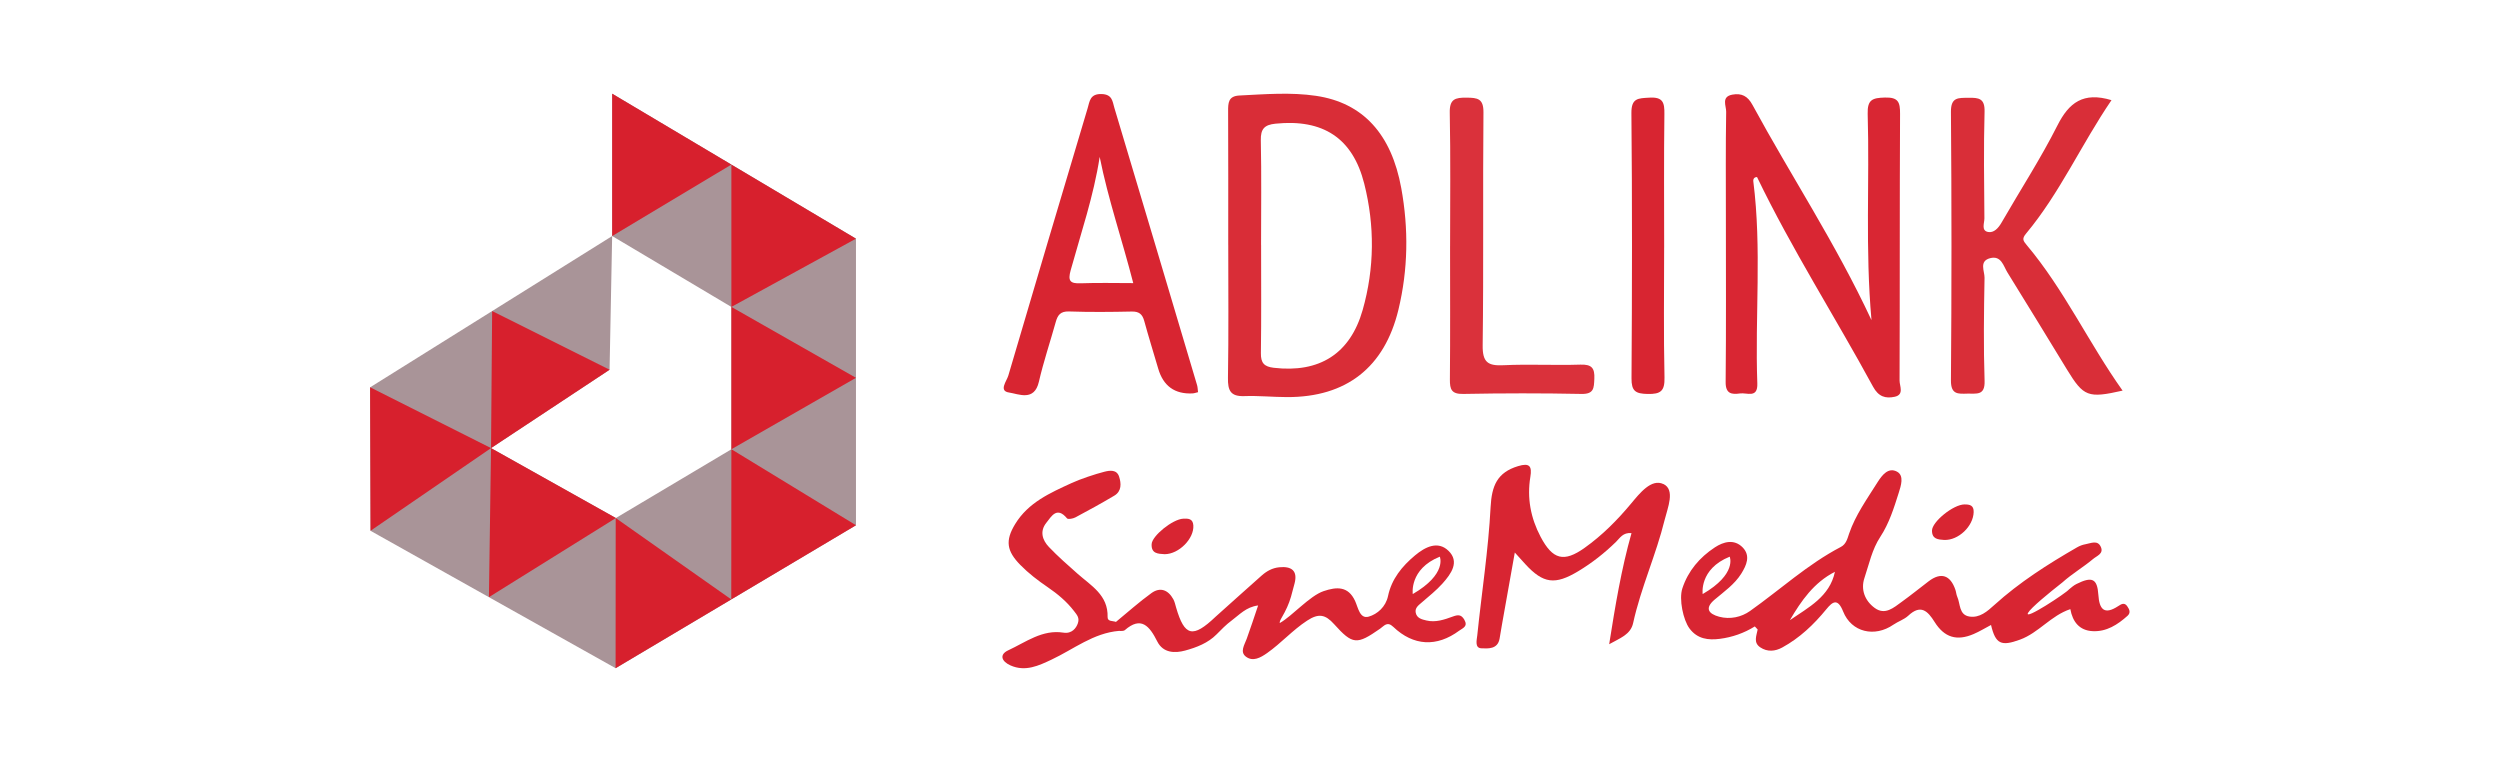 <svg width="2131" height="651" viewBox="0 0 2131 651" fill="none" xmlns="http://www.w3.org/2000/svg">
<path d="M521.821 79.874V201.197C555.682 221.351 589.565 241.483 623.426 261.636C623.426 302.078 623.426 342.519 623.426 382.96C590.597 402.49 557.768 422.042 524.938 441.573C489.463 421.708 454.01 401.844 418.535 381.98C452.216 359.711 485.898 337.441 519.601 315.172C520.341 277.18 521.082 239.189 521.799 201.22L315.473 330.159L315.854 452.462C385.481 491.501 455.131 530.539 524.759 569.577C593.041 528.958 661.346 488.361 729.628 447.741V203.447C660.359 162.248 591.09 121.072 521.821 79.874Z" fill="#A99498"/>
<path d="M521.82 79.874V201.197L623.425 140.291L521.82 79.874Z" fill="#D7202D"/>
<path d="M623.426 261.614V382.938L729.628 322.053L623.426 261.614Z" fill="#D7202D"/>
<path d="M524.959 441.55L418.556 381.958C417.95 424.314 417.345 466.648 416.762 509.004C452.82 486.534 488.901 464.042 524.959 441.573V441.55Z" fill="#D7202D"/>
<path d="M315.473 330.115C315.607 370.89 315.719 411.665 315.854 452.418C350.096 428.924 384.315 405.43 418.557 381.958C384.203 364.677 349.849 347.396 315.495 330.115H315.473Z" fill="#D7202D"/>
<path d="M419.501 265.133C419.187 304.082 418.873 343.031 418.559 381.958C452.24 359.688 485.921 337.419 519.625 315.15C486.258 298.47 452.868 281.813 419.501 265.133Z" fill="#D7202D"/>
<path d="M623.424 382.938C623.401 425.606 623.356 468.274 623.334 510.942C658.764 489.875 694.195 468.808 729.648 447.719C694.24 426.118 658.854 404.539 623.446 382.938H623.424Z" fill="#D7202D"/>
<path d="M524.826 441.55C524.804 484.218 524.759 526.886 524.736 569.554C557.61 550.024 590.462 530.472 623.336 510.942C590.507 487.804 557.655 464.688 524.826 441.55Z" fill="#D7202D"/>
<path d="M623.426 140.313V261.614L729.628 203.447L623.426 140.313Z" fill="#D7202D"/>
<path d="M1595.26 272.882C1589.83 212.109 1593.71 154.52 1592.01 97.043C1591.65 84.795 1596.2 83.436 1606.76 83.147C1618.24 82.835 1619.66 87.2 1619.61 97.088C1619.23 172.87 1619.48 248.675 1619.19 324.457C1619.19 329.045 1623.33 336.461 1614.99 338.22C1607.26 339.868 1601.27 338.22 1596.6 329.624C1564.13 269.853 1527.34 212.42 1497.71 150.935C1495.47 150.89 1494.24 152.427 1494.53 154.654C1501.82 211.953 1495.87 269.497 1497.94 326.863C1498.41 339.801 1489.08 334.523 1483.21 335.369C1476.01 336.394 1470.83 335.681 1470.94 325.638C1471.41 278.649 1471.14 231.661 1471.14 184.673C1471.14 154.854 1470.89 125.058 1471.39 95.239C1471.48 90.295 1466.93 82.39 1476.75 80.653C1484.57 79.272 1489.69 81.833 1493.79 89.382C1526.48 149.643 1564.52 206.987 1595.26 272.904V272.882Z" fill="#D92633"/>
<path d="M1046.94 208.501C1046.94 170.643 1047.03 132.763 1046.85 94.905C1046.82 87.757 1046.94 81.878 1056.47 81.41C1078.29 80.319 1100.28 78.493 1121.86 81.7C1161.84 87.645 1186.08 114.302 1194.44 160.377C1200.75 194.984 1200.3 229.702 1192 264.063C1180.12 313.167 1147.67 338.599 1097.17 338.487C1084.99 338.465 1072.79 337.196 1060.66 337.641C1048.84 338.064 1046.53 332.831 1046.71 322.097C1047.34 284.239 1046.96 246.359 1046.96 208.501H1046.94ZM1074.97 208.791C1074.97 239.545 1075.21 270.321 1074.79 301.075C1074.68 309.381 1077.55 312.544 1085.73 313.501C1124.57 318.066 1150.9 301.676 1161.55 264.174C1171.66 228.588 1171.89 192.311 1162.89 156.614C1153.03 117.486 1127.6 101.341 1087.3 105.416C1077.86 106.374 1074.52 109.803 1074.72 119.535C1075.35 149.287 1074.94 179.039 1074.94 208.791H1074.97Z" fill="#D92D37"/>
<path d="M1799.84 85.374C1774.12 123.054 1755.93 164.43 1727 199.126C1723.39 203.446 1724.45 205.205 1727.5 208.813C1759.56 246.894 1780.33 292.212 1809.3 332.965C1779.79 339.645 1776.07 338.176 1761.92 315.038C1745.03 287.446 1728.26 259.765 1711.17 232.307C1707.72 226.74 1705.92 217.565 1696.35 220.081C1686.73 222.598 1691.73 231.172 1691.62 236.783C1691.08 266.09 1690.7 295.441 1691.66 324.725C1692.09 337.53 1684.6 335.303 1677.11 335.526C1669.08 335.748 1662.89 336.439 1662.98 324.302C1663.59 247.985 1663.59 171.646 1662.98 95.329C1662.87 82.568 1669.37 83.504 1678.01 83.348C1686.73 83.214 1691.95 83.86 1691.64 95.173C1690.81 125.481 1691.24 155.812 1691.5 186.143C1691.55 190.107 1688.59 196.498 1694.53 197.723C1699.51 198.747 1703.39 194.494 1706.15 189.684C1722.02 162.092 1739.45 135.28 1753.75 106.931C1763.58 87.445 1775.82 78.114 1799.84 85.374Z" fill="#D92E38"/>
<path d="M1021.21 334.3C1019.42 334.701 1017.96 335.28 1016.5 335.347C1001.32 336.074 991.561 329.015 987.241 314.169C983.272 300.607 979.056 287.134 975.333 273.527C973.741 267.737 970.871 265.421 964.637 265.555C946.854 265.933 929.027 266.112 911.245 265.488C903.957 265.243 901.58 268.539 899.92 274.463C895.189 291.476 889.493 308.245 885.546 325.415C881.644 342.406 868.347 335.837 860.027 334.568C851.102 333.209 858.121 324.836 859.489 320.159C881.801 244.154 904.428 168.26 927.076 92.344C928.848 86.442 929.005 79.873 939.006 80.163C948.222 80.43 948.267 86.487 949.859 91.832C973.472 170.621 996.928 249.432 1020.38 328.265C1020.94 330.136 1020.92 332.185 1021.21 334.3ZM965.982 241.326C956.587 204.604 944.567 169.863 937.369 133.72C932.256 166.991 921.47 198.457 912.635 230.392C910.123 239.455 912.097 241.838 921.246 241.482C935.822 240.925 950.442 241.326 965.982 241.326Z" fill="#D82531"/>
<path d="M1236.06 209.704C1236.06 171.824 1236.54 133.921 1235.77 96.041C1235.55 84.394 1240.37 83.147 1250.06 83.236C1259.48 83.325 1264.61 83.971 1264.5 95.863C1263.89 162.025 1264.7 228.21 1263.83 294.394C1263.65 308.869 1268.27 311.965 1281.61 311.319C1303.4 310.272 1325.31 311.519 1347.13 310.807C1356.8 310.495 1359.44 313.724 1359.02 322.877C1358.64 330.693 1358.82 336.015 1347.98 335.793C1314.46 335.102 1280.91 335.147 1247.39 335.793C1237.28 335.993 1235.8 332.029 1235.89 323.389C1236.24 285.509 1236.04 247.606 1236.04 209.726L1236.06 209.704Z" fill="#DA313B"/>
<path d="M1418.51 211.017C1418.51 247.918 1417.99 284.84 1418.82 321.718C1419.09 333.365 1415.59 336.037 1404.43 335.815C1394.16 335.614 1390.61 333.432 1390.7 322.475C1391.2 247.16 1391.33 171.823 1390.61 96.508C1390.48 83.458 1396.35 83.815 1405.95 83.236C1417.61 82.523 1418.87 87.534 1418.73 97.265C1418.24 135.168 1418.53 173.093 1418.53 211.017H1418.51Z" fill="#D82531"/>
<path d="M1417.88 412.622C1407.65 407.723 1397.67 420.461 1390.18 429.436C1378.46 443.487 1365.61 456.404 1350.67 467.026C1333 479.608 1323.49 477.025 1313.22 457.584C1304.7 441.461 1301.52 424.425 1304.48 406.431C1305.96 397.39 1303.87 394.339 1294.03 397.323C1276.13 402.757 1271.54 414.114 1270.59 432.219C1268.69 468.763 1262.99 505.084 1259.23 541.539C1258.82 545.37 1256.87 552.362 1262.68 552.607C1268.28 552.852 1276.69 553.587 1278.26 544.301C1278.94 540.315 1279.59 536.328 1280.28 532.364C1283.69 513.168 1287.12 493.972 1291.22 470.968C1296.09 476.335 1298.06 478.562 1300.06 480.744C1315.53 497.647 1325.58 498.715 1345.2 486.957C1357.04 479.853 1367.65 471.48 1377.47 461.904C1380.79 458.653 1383.39 453.687 1390.7 454.422C1382 485.198 1376.86 516.264 1371.66 549.133C1380.83 543.944 1389.91 541.005 1392.09 531.095C1398.68 501.031 1411.64 472.905 1418.95 443.131C1421.47 432.91 1428.17 417.499 1417.88 412.555V412.622Z" fill="#D82532"/>
<path d="M1657.24 460.257C1669.46 460.68 1682.04 448.565 1682.35 436.495C1682.51 430.683 1679.01 429.97 1674.59 429.97C1665.04 429.97 1646.79 444.802 1646.83 452.329C1646.85 459.588 1652.01 459.9 1657.24 460.257Z" fill="#D82532"/>
<path d="M1813.27 516.754C1810.8 513.302 1808.29 514.861 1805.57 516.643C1793.62 524.459 1789.45 519.426 1788.64 507C1787.72 493.015 1783.17 491.256 1770.03 497.78C1767.72 498.916 1765.7 500.676 1763.6 502.413C1761.53 505.263 1724.4 529.759 1728.77 522.299C1731.35 517.89 1746.19 505.731 1757.97 496.467C1766.4 488.917 1775.88 483.439 1784.05 476.558C1787.46 473.707 1793.2 471.993 1790.84 466.381C1788.13 459.923 1782.23 463.129 1777.54 463.931C1775.1 464.354 1772.61 465.334 1770.44 466.581C1745.54 480.945 1721.39 496.311 1700 515.663C1694.04 521.074 1687.42 526.976 1678.65 525.528C1669.7 524.036 1671.1 514.75 1668.36 508.67C1667.55 506.866 1667.46 504.729 1666.81 502.836C1662.51 490.12 1654.46 487.514 1643.98 495.487C1636.34 501.321 1628.85 507.379 1621.04 513.013C1614.18 517.979 1606.83 524.66 1598.01 518.224C1589.63 512.1 1585.91 502.568 1589.27 492.614C1593.24 480.789 1595.68 468.385 1602.81 457.54C1610.3 446.116 1614.41 432.977 1618.49 420.038C1620.37 414.048 1623.29 405.43 1617.03 402.045C1609.63 398.058 1604.27 404.917 1600.3 411.242C1591.47 425.338 1581.67 438.878 1576.17 454.89C1574.78 458.965 1573.71 463.82 1569.18 466.18C1540.88 480.967 1517.49 502.591 1491.68 520.852C1484.35 526.04 1474.73 528.2 1465.37 525.684C1456.34 523.257 1452.86 518.446 1461.56 511.098C1469.68 504.239 1478.58 498.07 1484.28 488.94C1488.63 481.947 1492.4 473.796 1485.47 466.648C1478.2 459.21 1469.1 461.749 1461.72 466.603C1448.78 475.11 1438.94 486.579 1434.02 501.611C1431.04 510.741 1434.74 528.401 1440.08 535.638C1446.81 544.724 1456.09 545.815 1465.96 544.546C1476.59 543.188 1486.63 539.669 1495.8 533.968C1496.61 534.837 1497.42 535.705 1498.23 536.574C1497.24 541.896 1494.39 547.731 1500.42 551.784C1506.48 555.859 1513.12 555.258 1519.21 551.917C1534.08 543.789 1546.08 532.365 1556.75 519.337C1561.96 512.99 1566.4 509.45 1571.08 521.208C1578.19 539.046 1598.01 543.477 1613.89 532.498C1617.97 529.692 1623.06 528.111 1626.61 524.815C1637.23 514.883 1643.13 520.718 1649.05 530.16C1657.37 543.433 1668 546.617 1682.33 540.449C1687.38 538.288 1692.11 535.371 1697.15 532.721C1701.03 549.134 1705.9 551.049 1721.82 545.236C1737.79 539.402 1748.19 524.726 1764.76 519.226C1766.73 530.116 1772.52 537.398 1783.71 537.999C1795.6 538.622 1805.04 532.476 1813.51 524.905C1816.41 522.321 1815.15 519.426 1813.29 516.843L1813.27 516.754ZM1474.41 474.509C1474.41 474.509 1480.87 489.229 1451.36 506.376C1451.36 506.376 1448.17 485.065 1474.41 474.509ZM1525.67 528.646C1535.38 512.122 1546.15 496.533 1564.09 487.403C1559.65 508.581 1541.62 517.712 1525.67 528.646ZM1564.83 486.779C1565.27 486.735 1565.72 486.713 1566.17 486.69C1565.72 486.735 1565.27 486.757 1564.83 486.779Z" fill="#D82532"/>
<path d="M992.826 472.394C1004.94 472.327 1017.99 459.076 1017.2 447.808C1016.8 441.951 1012.69 441.929 1008.57 442.129C999.509 442.575 982.04 456.738 981.659 463.753C981.21 471.993 987.108 472.059 992.826 472.394Z" fill="#D82532"/>
<path d="M1248.22 528.267C1245.48 523.546 1242.59 523.991 1238.22 525.595C1231.11 528.178 1223.75 530.761 1215.95 528.913C1212.05 528 1207.67 527.02 1206.75 522.21C1205.97 518.134 1209.11 515.974 1211.82 513.614C1217.92 508.314 1224.36 503.259 1229.69 497.268C1236.89 489.162 1244.45 478.874 1234.61 469.431C1225.57 460.769 1214.87 466.158 1206.15 473.44C1195.05 482.726 1186.21 493.549 1183.16 508.046C1181.21 517.333 1173.99 523.524 1166.7 525.617C1159.06 527.822 1157.69 517.934 1155.09 512.278C1149.19 499.45 1139.28 500.141 1128.25 503.882C1116.32 507.913 1101.52 525.082 1090.98 531.028C1090.42 530.516 1091.36 528.423 1092.75 526.062C1095.96 520.562 1098.69 514.794 1100.44 508.67C1101.45 505.107 1102.39 501.544 1103.49 497.313C1106.34 486.401 1100.82 482.481 1090.33 483.55C1084.5 484.151 1079.72 486.824 1075.5 490.543C1062.34 502.19 1049.27 513.97 1036.17 525.706C1016.73 544.19 1009.71 542.542 1002.51 517.823C1001.82 515.418 1001.3 512.901 1000.11 510.741C995.719 502.791 988.947 500.163 981.457 505.575C970.963 513.168 961.275 521.876 951.229 530.115C948.628 529.069 944.008 530.004 944.121 525.973C944.659 507.245 930.06 499.272 918.467 489.006C910.148 481.635 901.739 474.286 894.092 466.247C888.508 460.39 886.109 452.93 891.849 445.67C896.402 439.924 900.909 431.462 909.542 441.862C910.394 442.886 914.633 442.107 916.673 441.016C927.841 435.07 938.941 428.968 949.816 422.51C956.207 418.702 955.781 412.021 953.92 406.276C951.924 400.085 946.004 400.931 941.295 402.133C933.424 404.138 920.911 408.324 913.534 411.709C895.213 420.127 876.556 428.278 865.344 446.672C856.643 460.925 858.146 469.699 869.672 481.501C876.825 488.806 884.741 494.818 893.105 500.542C901.469 506.243 909.296 512.768 915.507 520.874C918.176 524.348 920.396 526.708 918.691 531.518C917.391 535.17 913.78 540.426 906.493 539.268C888.531 536.395 874.381 547.396 859.424 554.322C851.62 557.93 853.616 563.742 861.33 567.194C874.067 572.872 885.503 567.35 896.312 562.272C915.238 553.387 931.989 539.58 953.965 537.754C955.445 537.999 958.001 537.821 958.696 537.219C972.734 524.86 979.887 533.723 986.458 546.773C991.503 556.794 1001.62 556.861 1010.16 554.545C1020.03 551.85 1029.71 548.109 1036.93 540.805C1041.06 536.64 1045.14 532.409 1049.87 528.913C1056.38 524.125 1062.14 517.377 1072.43 516.086C1068.8 526.775 1065.91 535.727 1062.68 544.546C1060.79 549.712 1056.65 555.725 1062.07 559.778C1067.99 564.187 1074.38 560.691 1080.1 556.66C1092.08 548.22 1101.76 537.152 1114.19 529.024C1124.08 522.544 1129.77 523.791 1137.17 532.008C1153.07 549.668 1156.5 549.735 1176.32 535.95C1179.96 533.433 1182.38 529.336 1187.65 534.347C1204.83 550.714 1224.69 551.717 1243.8 537.598C1246.67 535.482 1251.56 534.079 1248.22 528.312V528.267ZM1227.3 474.509C1227.3 474.509 1233.75 489.229 1204.24 506.376C1204.24 506.376 1201.06 485.064 1227.3 474.509Z" fill="#D82532"/>
</svg>

